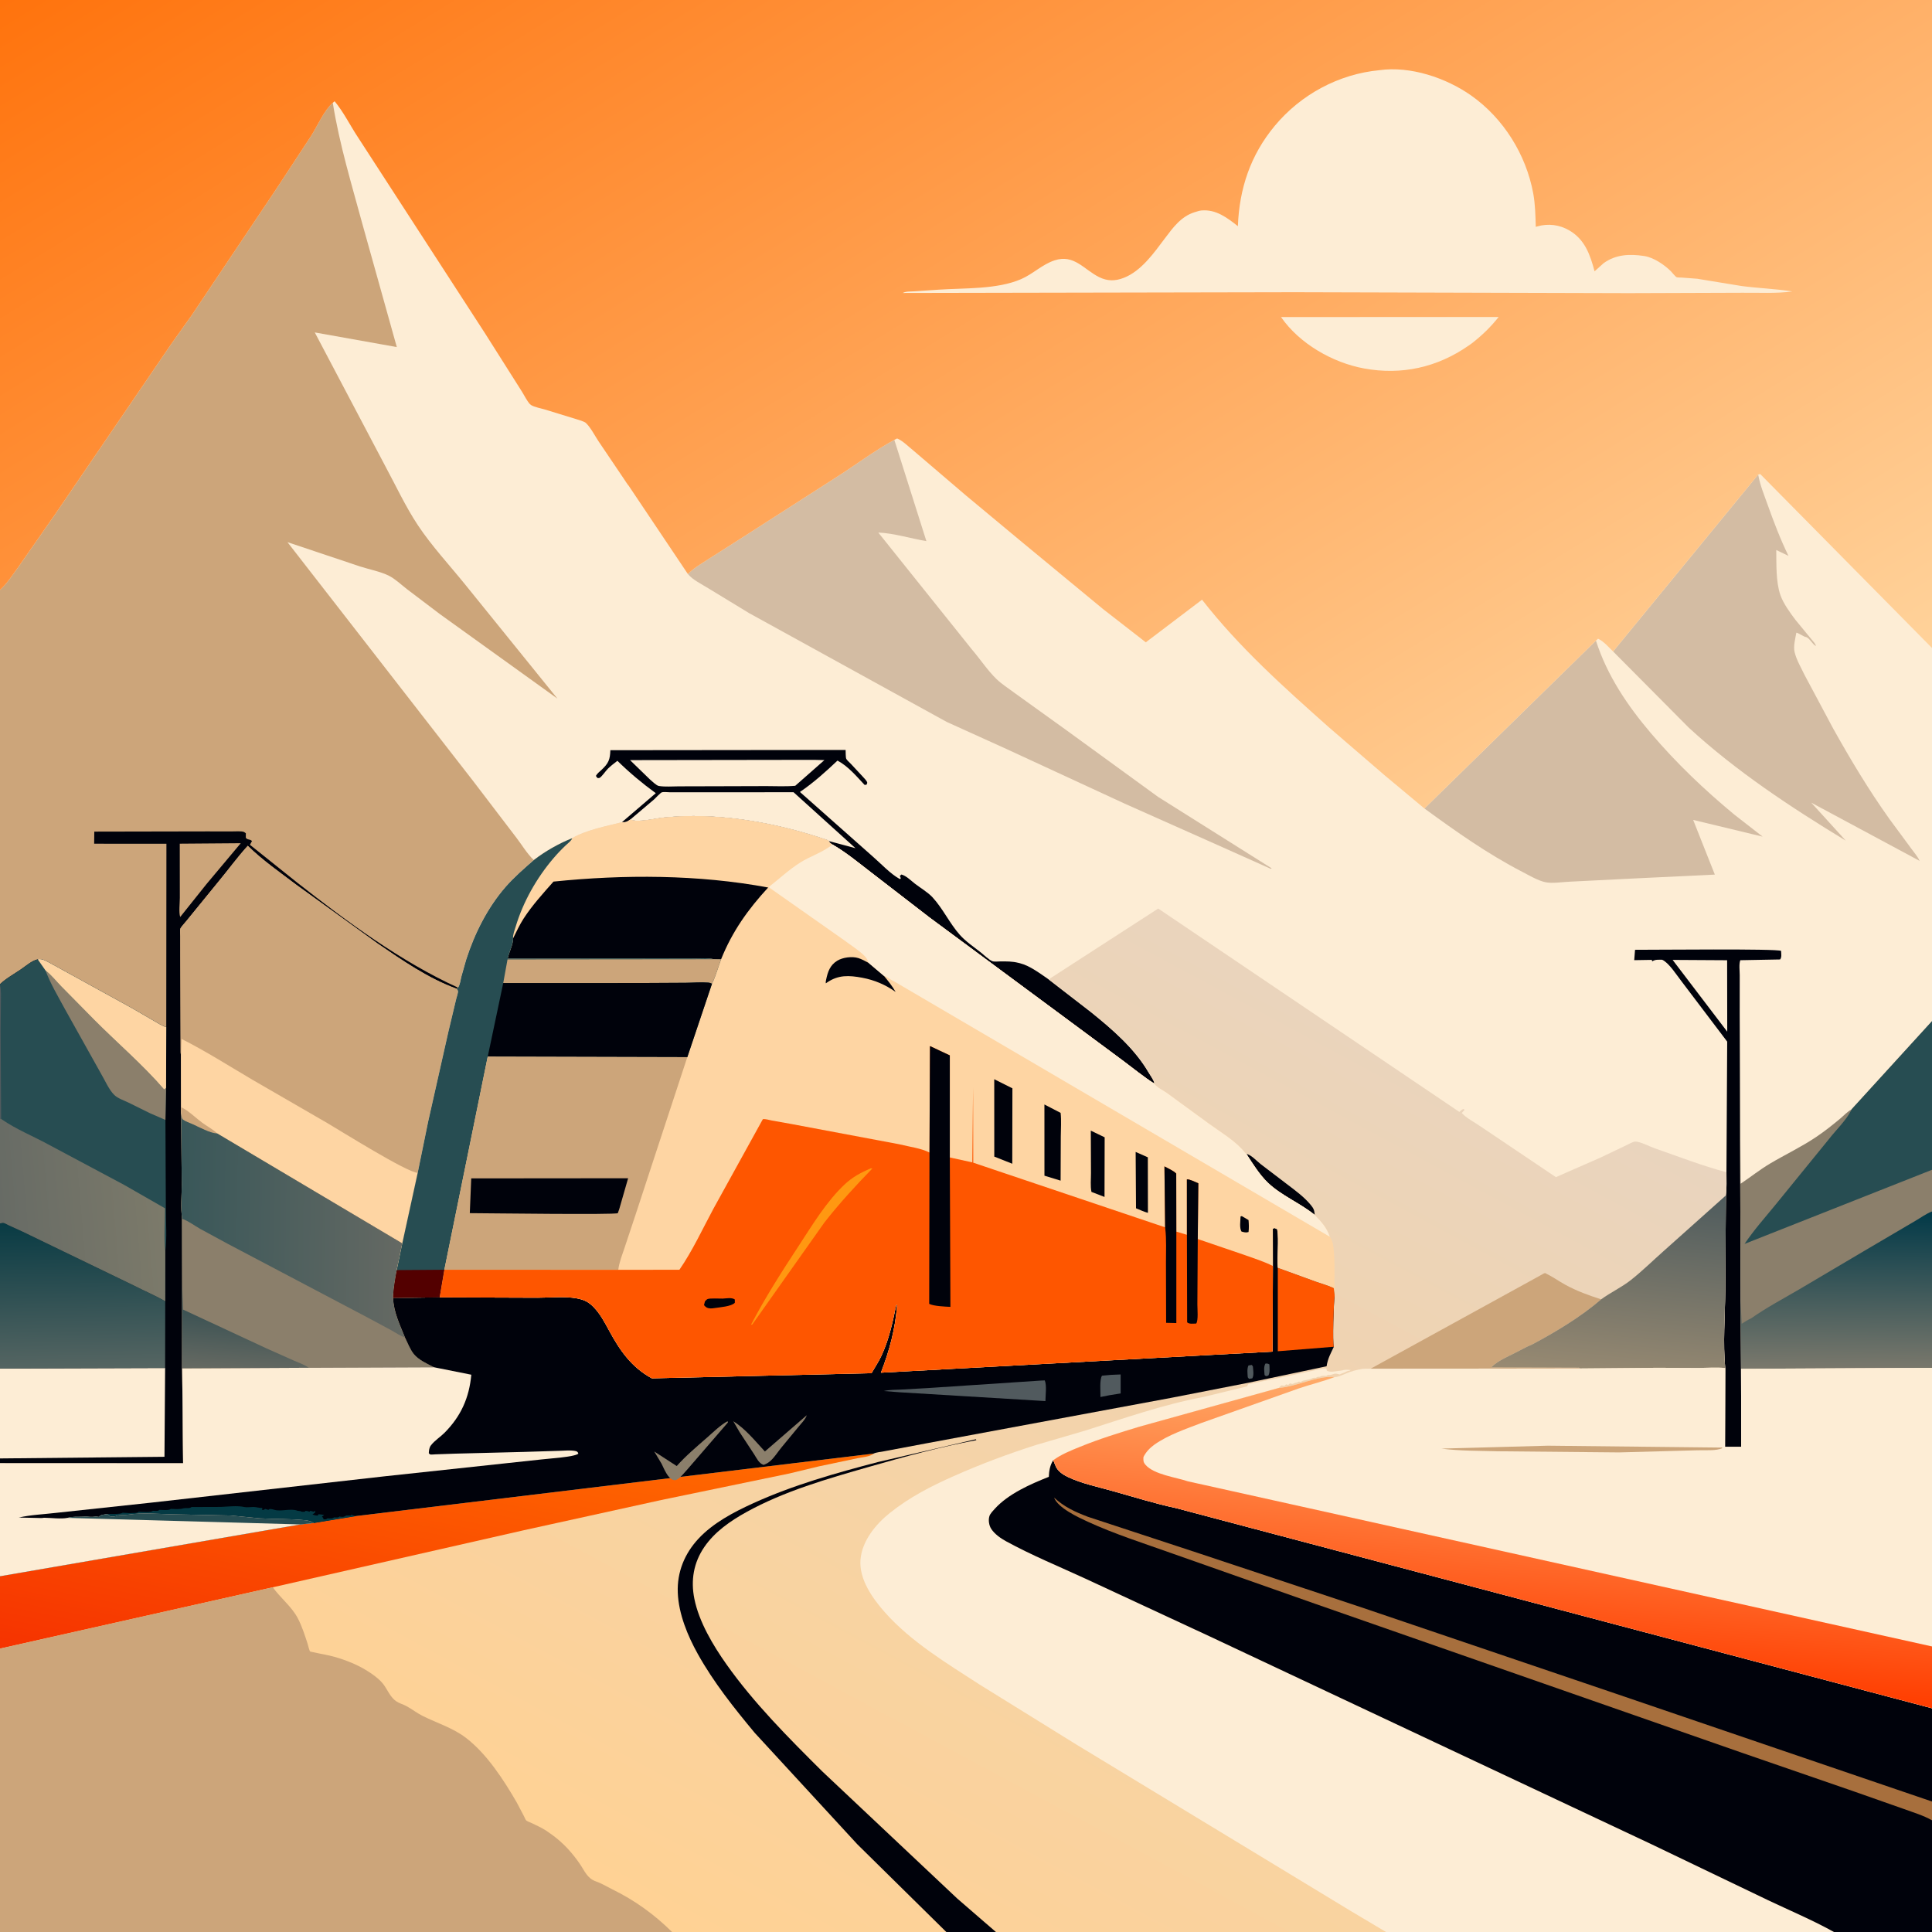 <svg version="1.1" xmlns="http://www.w3.org/2000/svg" style="display: block;" viewBox="0 0 2048 2048" width="1024" height="1024">
<defs>
	<linearGradient id="Gradient1" gradientUnits="userSpaceOnUse" x1="1947.38" y1="1282.97" x2="1945.62" y2="1451.04">
		<stop class="stop0" offset="0" stop-opacity="1" stop-color="rgb(1,57,72)"/>
		<stop class="stop1" offset="1" stop-opacity="1" stop-color="rgb(122,120,108)"/>
	</linearGradient>
	<linearGradient id="Gradient2" gradientUnits="userSpaceOnUse" x1="84.334" y1="1296.45" x2="87.156" y2="1449.58">
		<stop class="stop0" offset="0" stop-opacity="1" stop-color="rgb(9,59,68)"/>
		<stop class="stop1" offset="1" stop-opacity="1" stop-color="rgb(85,101,98)"/>
	</linearGradient>
	<linearGradient id="Gradient3" gradientUnits="userSpaceOnUse" x1="-0.348" y1="1288.94" x2="172.328" y2="1274.15">
		<stop class="stop0" offset="0" stop-opacity="1" stop-color="rgb(103,107,101)"/>
		<stop class="stop1" offset="1" stop-opacity="1" stop-color="rgb(124,122,106)"/>
	</linearGradient>
	<linearGradient id="Gradient4" gradientUnits="userSpaceOnUse" x1="192.4" y1="1299.3" x2="426.6" y2="1302.7">
		<stop class="stop0" offset="0" stop-opacity="1" stop-color="rgb(57,87,89)"/>
		<stop class="stop1" offset="1" stop-opacity="1" stop-color="rgb(101,105,99)"/>
	</linearGradient>
	<linearGradient id="Gradient5" gradientUnits="userSpaceOnUse" x1="259.777" y1="1395.78" x2="255.526" y2="1452.53">
		<stop class="stop0" offset="0" stop-opacity="1" stop-color="rgb(61,83,84)"/>
		<stop class="stop1" offset="1" stop-opacity="1" stop-color="rgb(101,105,98)"/>
	</linearGradient>
	<linearGradient id="Gradient6" gradientUnits="userSpaceOnUse" x1="603.788" y1="-371.199" x2="1470.87" y2="1039.19">
		<stop class="stop0" offset="0" stop-opacity="1" stop-color="rgb(255,115,13)"/>
		<stop class="stop1" offset="1" stop-opacity="1" stop-color="rgb(255,210,154)"/>
	</linearGradient>
	<linearGradient id="Gradient7" gradientUnits="userSpaceOnUse" x1="765.008" y1="2075.51" x2="1351.46" y2="985.153">
		<stop class="stop0" offset="0" stop-opacity="1" stop-color="rgb(255,210,148)"/>
		<stop class="stop1" offset="1" stop-opacity="1" stop-color="rgb(233,212,190)"/>
	</linearGradient>
	<linearGradient id="Gradient8" gradientUnits="userSpaceOnUse" x1="1724.84" y1="1257.3" x2="1703.67" y2="1461.31">
		<stop class="stop0" offset="0" stop-opacity="1" stop-color="rgb(78,91,93)"/>
		<stop class="stop1" offset="1" stop-opacity="1" stop-color="rgb(152,138,114)"/>
	</linearGradient>
	<linearGradient id="Gradient9" gradientUnits="userSpaceOnUse" x1="385.297" y1="1822.18" x2="455.029" y2="1474.08">
		<stop class="stop0" offset="0" stop-opacity="1" stop-color="rgb(246,51,0)"/>
		<stop class="stop1" offset="1" stop-opacity="1" stop-color="rgb(255,105,0)"/>
	</linearGradient>
	<linearGradient id="Gradient10" gradientUnits="userSpaceOnUse" x1="1573.65" y1="1768.43" x2="1599.38" y2="1475.37">
		<stop class="stop0" offset="0" stop-opacity="1" stop-color="rgb(255,61,0)"/>
		<stop class="stop1" offset="1" stop-opacity="1" stop-color="rgb(255,172,106)"/>
	</linearGradient>
</defs>
<path transform="translate(0,0)" fill="rgb(253,237,213)" d="M 0 625.357 L -0 -0 L 1505.55 0 L 2048 0 L 2048 686.878 L 2048 1082.48 L 2048 1240.03 L 2048 1284.2 L 2048 1427.81 L 2048 1449.97 L 2048 1745.3 L 2048 1810.86 L 2048 1909.69 L 2048 1929.6 L 2048 2048 L 1944.1 2048 L 1469.26 2048 L 1055.71 2048 L 1003.15 2048 L 712.457 2048 L -0 2048 L -0 1747.59 L -0 1670.9 L 0 1550.99 L -0 1546 L 0 1450.66 L 0 1296.85 L 0 1185.72 L 0 1044.33 L -0 1043.3 L 0 625.357 z"/>
<path transform="translate(0,0)" fill="rgb(0,2,11)" d="M 1830.11 1242.62 L 1830.9 1104.16 L 1782.66 1040.47 C 1777.44 1033.87 1769.37 1020.8 1762 1017.37 C 1758.02 1017.42 1754.96 1016.86 1751.5 1019.02 L 1750.89 1017.5 L 1732.35 1017.81 L 1733.21 1006.83 C 1752.75 1006.92 1884.19 1005.47 1888.04 1008 C 1888.11 1011.07 1888.9 1014.63 1887 1017.07 L 1844.82 1017.85 C 1843.18 1021.91 1844.19 1029.17 1844.18 1033.61 L 1844.16 1075.75 L 1845.15 1379.48 L 1845.58 1451.02 L 1845.8 1533.83 L 1828.57 1533.81 L 1828.8 1450.19 C 1826.29 1423.83 1828.57 1395.42 1828.84 1368.91 L 1829.52 1267.2 C 1830.61 1259.32 1830 1250.6 1830.11 1242.62 z"/>
<path transform="translate(0,0)" fill="rgb(253,237,213)" d="M 1773.05 1017.54 L 1830.83 1017.88 L 1830.94 1093.61 L 1773.05 1017.54 z"/>
<path transform="translate(0,0)" fill="rgb(0,2,11)" d="M 659.268 871.57 L 695.154 840.816 C 680.574 830.146 667.378 819.147 654.478 806.488 C 651.006 809.155 647.456 811.85 644.33 814.923 C 642.254 816.965 637.699 823.636 635.5 824.612 C 634.818 824.915 634.01 824.677 633.265 824.71 L 631.677 822.5 C 633.01 819.908 635.433 818.167 637.532 816.205 C 645.074 809.153 646.668 805.328 647.009 795.244 L 896.392 794.982 C 896.544 796.972 896.315 803.033 897.12 804.5 C 897.999 806.103 900.626 808.275 901.93 809.68 L 914.394 823.085 C 915.724 824.531 918.906 827.699 919.28 829.5 C 919.449 830.309 918.76 831.068 918.5 831.852 L 916.5 832.03 C 907.978 822.889 898.913 812.125 887.775 806.258 C 875.043 818.315 862.477 829.621 847.958 839.512 L 925.346 908.108 C 933.985 915.602 944 926.504 954 931.934 L 954.923 931 L 953.891 928.5 L 955.5 927.018 C 960.515 928.256 965.627 933.444 969.665 936.593 C 975.598 941.22 983.522 945.779 988.565 951.254 C 999.534 963.161 1006.71 978.946 1017.5 991.043 C 1023.76 998.057 1032.53 1003.97 1039.94 1009.81 C 1043.11 1012.31 1048.43 1017.62 1052.03 1018.92 C 1054.1 1019.67 1058.19 1019.14 1060.48 1019.14 C 1067.09 1019.11 1073.03 1019.03 1079.5 1020.66 L 1081.13 1021.05 C 1092.02 1023.84 1102.4 1031.95 1111.61 1038.19 L 1156.5 1072.88 C 1179.27 1091.24 1202.74 1111.43 1217.62 1136.97 C 1219.39 1140.01 1222.41 1144.02 1223.45 1147.3 L 1223.57 1148.71 C 1212.11 1141.42 1201.55 1132.69 1190.66 1124.58 L 1132.87 1081.76 L 985.607 972.812 L 923.023 924.527 C 909.818 914.432 896.786 903.476 882.332 895.229 C 880.497 894.097 879.54 893.456 878.507 891.54 C 877.419 890.393 878.102 890.889 876.141 890.222 C 831.338 874.992 782.827 865.235 735.373 865.029 C 724.937 864.983 714.336 865.652 703.951 866.631 C 695.016 867.474 675.68 872.411 668.186 868.731 C 664.486 871.265 663.941 871.829 659.268 871.57 z"/>
<path transform="translate(0,0)" fill="rgb(253,237,213)" d="M 862.807 805.468 L 873.898 805.74 L 842.992 832.963 C 832.898 833.864 822.409 833.299 812.256 833.293 L 763.079 833.439 L 719.733 833.553 C 712.897 833.544 705.169 834.26 698.442 833.17 C 695.67 832.721 691.265 828.099 688.945 826.236 L 667.845 805.758 L 862.807 805.468 z"/>
<path transform="translate(0,0)" fill="rgb(253,237,213)" d="M 668.186 868.731 L 693.552 847.24 C 695.13 845.844 700 840.364 701.704 839.842 C 703.516 839.287 707.849 839.84 709.966 839.839 L 730.906 839.831 L 841.215 839.81 L 906.84 899.137 L 878.507 891.54 C 877.419 890.393 878.102 890.889 876.141 890.222 C 831.338 874.992 782.827 865.235 735.373 865.029 C 724.937 864.983 714.336 865.652 703.951 866.631 C 695.016 867.474 675.68 872.411 668.186 868.731 z"/>
<path transform="translate(0,0)" fill="rgb(211,188,163)" d="M 1691.76 679.083 C 1703.62 716.157 1725.3 748.152 1750.27 777.497 C 1777.03 808.939 1806.69 837.253 1838.5 863.549 L 1868.47 886.866 L 1794.81 869.131 L 1817.8 927.106 L 1737 930.975 L 1663.98 934.617 C 1656.18 934.94 1645.36 936.78 1637.88 935.1 C 1630.03 933.335 1621.02 927.991 1613.82 924.265 C 1576.62 905.024 1543.7 881.617 1509.96 857.037 L 1691.76 679.083 z"/>
<path transform="translate(0,0)" fill="rgb(211,188,163)" d="M 1863.78 503.039 L 1863.92 503.878 C 1865.78 514.19 1869.97 524.422 1873.49 534.282 C 1880.18 553.013 1887.12 571.335 1895.86 589.234 L 1882.92 583.043 C 1883.12 597.879 1882.42 616.891 1887.31 630.856 C 1890.4 639.715 1897.56 649.52 1903.26 657.085 L 1920.64 678.205 C 1922.09 680.051 1924.71 682.525 1924.86 684.82 C 1920.83 682.667 1918.11 675.829 1913.93 675.161 C 1911.61 674.791 1905.61 670.387 1904.18 670.74 C 1903.1 676.995 1900.92 684.772 1902.3 691 C 1904.14 699.26 1909.4 708.104 1913.05 715.744 L 1943.27 772.336 C 1961.54 805.03 1980.91 837.337 2002.65 867.859 L 2026.25 899.843 C 2029.11 903.826 2032.93 908.069 2034.86 912.551 L 1920.02 850.866 L 1956.57 891.1 C 1898.56 855.891 1840.29 817.466 1790.23 771.398 L 1709.96 690.58 L 1863.78 503.039 z"/>
<path transform="translate(0,0)" fill="rgb(211,188,163)" d="M 948.03 466.261 L 982.003 573.609 C 965.41 570.867 947.712 565.231 931.023 564.518 L 1030.22 688.413 C 1038.89 698.506 1046.79 710.576 1056.24 719.754 C 1061.92 725.268 1068.95 729.615 1075.25 734.377 L 1129.73 773.544 L 1227.5 844.65 L 1348.07 920.5 L 1347 920.961 L 1295.67 897.98 L 1192.39 851.978 L 1066.6 793.835 L 1003.48 765.229 L 794.176 649.992 L 750.555 623.446 C 743.74 619.189 734.269 614.691 729.19 608.485 C 735.253 602.421 742.763 597.958 749.926 593.321 L 783.941 571.677 L 885.628 506.466 C 906.421 493.312 926.464 477.984 948.03 466.261 z"/>
<path transform="translate(0,0)" fill="rgb(139,127,107)" d="M 1844.16 1075.75 L 1845.08 1254.83 C 1855.59 1247.8 1865.63 1239.77 1876.5 1233.33 C 1892.62 1223.79 1909.59 1215.76 1925.18 1205.27 C 1933.99 1199.36 1942.59 1192.53 1950.74 1185.73 C 1954.55 1182.55 1958.38 1178.26 1962.8 1175.99 L 1962.79 1175.91 L 2048 1082.48 L 2048 1240.03 L 2048 1284.2 L 2048 1427.81 L 2048 1449.97 L 1845.58 1451.02 L 1845.15 1379.48 L 1844.16 1075.75 z"/>
<path transform="translate(0,0)" fill="rgb(39,77,82)" d="M 2048 1082.48 L 2048 1240.03 L 1849.3 1318.6 C 1859.17 1303.92 1870.96 1290.65 1882.16 1277.01 L 1939.14 1207 C 1946.35 1197.74 1956.53 1188.03 1961.92 1177.73 L 1962.8 1175.99 L 1962.79 1175.91 L 2048 1082.48 z"/>
<path transform="translate(0,0)" fill="url(#Gradient1)" d="M 1856.31 1397.51 C 1872.24 1386.25 1890.17 1376.76 1907 1366.92 L 1978.39 1324.7 L 2030.24 1294.22 C 2036.05 1290.89 2041.78 1286.54 2048 1284.2 L 2048 1427.81 L 2048 1449.97 L 1845.58 1451.02 L 1845.15 1379.48 L 1846.21 1403.28 C 1849.51 1401.21 1852.72 1399.05 1856.31 1397.51 z"/>
<path transform="translate(0,0)" fill="rgb(204,165,122)" d="M 0 625.357 C 7.465 618.632 13.611 609.071 19.502 600.964 L 58.992 544.355 L 181.321 364.93 L 203.144 334.295 L 292.689 200.593 L 329.758 144.115 C 336.74 133.252 343.209 117.373 352.772 108.944 C 359.709 152.864 373.074 196.51 384.688 239.37 L 420.63 367.91 L 333.672 352.387 L 408.026 493.375 C 419.344 514.287 429.906 537.088 443.029 556.837 C 457.554 578.697 476.343 598.923 492.888 619.362 L 590.863 740.525 L 466.483 651.107 L 431.267 624.416 C 425.471 619.913 419.07 613.818 412.613 610.495 C 403.543 605.826 391.356 603.633 381.537 600.423 L 304.727 574.704 L 501.382 827.71 L 547.505 888.15 C 553.427 895.868 558.739 905.045 565.865 911.707 C 555.468 920.825 544.986 929.823 535.892 940.279 C 516.77 962.266 503.062 989.653 494.184 1017.31 L 489.035 1035.5 C 488.147 1039.17 487.687 1043.87 485.55 1046.95 L 484.023 1048.08 C 484.516 1048.89 485.308 1049.59 485.5 1050.52 C 485.829 1052.12 484.034 1057.09 483.603 1059.01 L 475.255 1094 L 453.886 1188.92 L 442.795 1243.24 L 426.447 1318.05 L 420.554 1346.37 C 418.821 1356.16 416.899 1365.97 416.675 1375.93 C 417.303 1391 423.739 1403.92 429.266 1417.77 C 432.036 1423.31 434.821 1430.74 438.716 1435.45 C 443.888 1441.71 452.963 1445.77 460.054 1449.35 L 327.385 1449.9 L 193.113 1450.61 L 194.114 1551.08 L 0 1550.99 L -0 1546 L 0 1450.66 L 0 1296.85 L 0 1185.72 L 0 1044.33 L -0 1043.3 L 0 625.357 z"/>
<path transform="translate(0,0)" fill="rgb(0,2,11)" d="M 176.234 1088.82 L 176.416 894.382 L 99.816 894.373 L 99.962 881.549 L 217.81 881.323 L 246.8 881.327 C 249.688 881.331 255.805 880.883 258.5 881.875 C 259.303 882.17 259.903 882.852 260.605 883.341 L 260.56 887.973 C 262.258 890.64 264.651 889.168 267.135 891.5 L 264.926 895.5 L 315.218 935.746 C 367.908 976.982 424.526 1019.13 485.55 1046.95 L 484.023 1048.08 L 482.91 1047.68 C 453.674 1036.92 426.193 1017.89 400.61 1000.4 L 314.347 938.093 C 297.149 925.021 278.016 911.767 262.655 896.568 C 251.786 908.5 242.367 921.529 232.073 933.934 L 197.198 976.72 C 195.799 978.557 191.766 982.671 191.099 984.652 C 190.597 986.142 191.103 990.231 191.104 992.034 L 191.121 1012.24 L 191.48 1115.51 L 191.834 1119.41 L 191.989 1173.63 L 192.033 1179.92 L 192.66 1255.69 C 192.66 1267.13 191.433 1280.76 193.06 1291.91 L 193.174 1361.98 L 193.113 1450.61 L 194.114 1551.08 L 0 1550.99 L -0 1546 L 0 1450.66 L 0 1296.85 L 0 1185.72 L 0 1044.33 L -0 1043.3 C 6.289 1037.23 15.134 1032.38 22.38 1027.43 C 27.372 1024.01 34.115 1018.09 40.032 1016.98 C 44.738 1015.44 51.534 1020.23 55.906 1022.44 L 139.541 1068.46 L 163.111 1082.14 C 167.311 1084.53 171.599 1087.43 176.234 1088.82 z"/>
<path transform="translate(0,0)" fill="rgb(204,165,122)" d="M 190.55 894.336 L 255.213 893.84 L 218.824 937.238 L 191.024 972.054 C 189.367 967.317 190.633 957.006 190.625 951.654 L 190.55 894.336 z"/>
<path transform="translate(0,0)" fill="rgb(253,237,213)" d="M 0 1450.66 L 175.033 1450.12 L 174.35 1544.26 L -0 1546 L 0 1450.66 z"/>
<path transform="translate(0,0)" fill="url(#Gradient2)" d="M 0 1296.85 C 1.167 1296.66 2.32 1296.21 3.5 1296.29 C 4.789 1296.37 7.598 1298.11 8.885 1298.69 L 23.565 1305.37 L 141.78 1362.6 C 152.775 1368.29 164.508 1373.14 175.161 1379.37 L 175.033 1450.12 L 0 1450.66 L 0 1296.85 z"/>
<path transform="translate(0,0)" fill="rgb(39,77,82)" d="M 40.032 1016.98 C 44.738 1015.44 51.534 1020.23 55.906 1022.44 L 139.541 1068.46 L 163.111 1082.14 C 167.311 1084.53 171.599 1087.43 176.234 1088.82 L 176.052 1153.14 L 175.363 1187.19 L 175.799 1281.26 C 175.816 1295.71 177.155 1312.19 175.193 1326.42 L 175.161 1379.37 C 164.508 1373.14 152.775 1368.29 141.78 1362.6 L 23.565 1305.37 L 8.885 1298.69 C 7.598 1298.11 4.789 1296.37 3.5 1296.29 C 2.32 1296.21 1.167 1296.66 0 1296.85 L 0 1185.72 L 0 1044.33 L -0 1043.3 C 6.289 1037.23 15.134 1032.38 22.38 1027.43 C 27.372 1024.01 34.115 1018.09 40.032 1016.98 z"/>
<path transform="translate(0,0)" fill="rgb(81,90,94)" d="M 0 1044.33 C 1.358 1050.05 0.984 1055.93 0.967 1061.76 L 0.637 1092.5 L 1.218 1186.1 L 0 1185.72 L 0 1044.33 z"/>
<path transform="translate(0,0)" fill="rgb(139,127,107)" d="M 48.318 1028.83 C 54.502 1033.55 59.473 1039.99 64.917 1045.56 L 100.019 1081.18 C 124.388 1105.66 151.422 1128.72 174 1154.86 C 175.433 1153.83 174.747 1154.4 176.052 1153.14 L 175.363 1187.19 L 158.854 1179.99 L 136.088 1168.75 C 131.407 1166.49 125.003 1164.4 121.223 1160.77 C 115.501 1155.28 111.105 1144.89 107.013 1138 L 69.001 1070 C 61.925 1056.85 53.482 1042.85 48.318 1028.83 z"/>
<path transform="translate(0,0)" fill="rgb(254,213,163)" d="M 40.032 1016.98 C 44.738 1015.44 51.534 1020.23 55.906 1022.44 L 139.541 1068.46 L 163.111 1082.14 C 167.311 1084.53 171.599 1087.43 176.234 1088.82 L 176.052 1153.14 C 174.747 1154.4 175.433 1153.83 174 1154.86 C 151.422 1128.72 124.388 1105.66 100.019 1081.18 L 64.917 1045.56 C 59.473 1039.99 54.502 1033.55 48.318 1028.83 L 40.032 1016.98 z"/>
<path transform="translate(0,0)" fill="url(#Gradient3)" d="M 0 1185.72 L 1.218 1186.1 L 2.101 1186.72 C 16.98 1197.03 35.195 1204.44 51.193 1213.14 L 131.5 1255.98 L 174.966 1280.88 C 174.944 1295.7 173.621 1311.76 175.193 1326.42 L 175.161 1379.37 C 164.508 1373.14 152.775 1368.29 141.78 1362.6 L 23.565 1305.37 L 8.885 1298.69 C 7.598 1298.11 4.789 1296.37 3.5 1296.29 C 2.32 1296.21 1.167 1296.66 0 1296.85 L 0 1185.72 z"/>
<path transform="translate(0,0)" fill="rgb(204,165,122)" d="M 191.834 1119.41 L 191.48 1115.51 L 191.121 1012.24 L 191.104 992.034 C 191.103 990.231 190.597 986.142 191.099 984.652 C 191.766 982.671 195.799 978.557 197.198 976.72 L 232.073 933.934 C 242.367 921.529 251.786 908.5 262.655 896.568 C 278.016 911.767 297.149 925.021 314.347 938.093 L 400.61 1000.4 C 426.193 1017.89 453.674 1036.92 482.91 1047.68 L 484.023 1048.08 C 484.516 1048.89 485.308 1049.59 485.5 1050.52 C 485.829 1052.12 484.034 1057.09 483.603 1059.01 L 475.255 1094 L 453.886 1188.92 L 442.795 1243.24 L 426.447 1318.05 L 420.554 1346.37 C 418.821 1356.16 416.899 1365.97 416.675 1375.93 C 417.303 1391 423.739 1403.92 429.266 1417.77 C 432.036 1423.31 434.821 1430.74 438.716 1435.45 C 443.888 1441.71 452.963 1445.77 460.054 1449.35 L 327.385 1449.9 L 193.113 1450.61 L 193.174 1361.98 L 193.06 1291.91 C 191.433 1280.76 192.66 1267.13 192.66 1255.69 L 192.033 1179.92 L 191.989 1173.63 L 191.834 1119.41 z"/>
<path transform="translate(0,0)" fill="rgb(254,213,163)" d="M 191.834 1119.41 L 192.454 1101.29 C 218.154 1114.31 242.548 1129.8 267.33 1144.45 L 346.764 1190.38 C 360.677 1198.54 431.869 1243.16 442.795 1243.24 L 426.447 1318.05 L 230.239 1201.49 C 222.634 1201.17 211.399 1194.85 204.309 1191.68 C 200.901 1190.16 196.928 1188.94 193.933 1186.74 C 192.347 1185.58 192.362 1181.87 192.033 1179.92 L 191.989 1173.63 L 191.834 1119.41 z"/>
<path transform="translate(0,0)" fill="rgb(204,165,122)" d="M 191.989 1173.63 C 200.461 1177.76 207.004 1184.69 214.505 1190.23 C 219.51 1193.92 225.847 1197.19 230.239 1201.49 C 222.634 1201.17 211.399 1194.85 204.309 1191.68 C 200.901 1190.16 196.928 1188.94 193.933 1186.74 C 192.347 1185.58 192.362 1181.87 192.033 1179.92 L 191.989 1173.63 z"/>
<path transform="translate(0,0)" fill="url(#Gradient4)" d="M 192.033 1179.92 C 192.362 1181.87 192.347 1185.58 193.933 1186.74 C 196.928 1188.94 200.901 1190.16 204.309 1191.68 C 211.399 1194.85 222.634 1201.17 230.239 1201.49 L 426.447 1318.05 L 420.554 1346.37 C 418.821 1356.16 416.899 1365.97 416.675 1375.93 C 417.303 1391 423.739 1403.92 429.266 1417.77 C 432.036 1423.31 434.821 1430.74 438.716 1435.45 C 443.888 1441.71 452.963 1445.77 460.054 1449.35 L 327.385 1449.9 L 193.113 1450.61 L 193.174 1361.98 L 193.06 1291.91 C 191.433 1280.76 192.66 1267.13 192.66 1255.69 L 192.033 1179.92 z"/>
<path transform="translate(0,0)" fill="rgb(139,127,107)" d="M 193.06 1291.91 C 199.789 1294.36 205.871 1299.01 212.075 1302.58 L 241.24 1318.4 L 388.882 1396.22 L 414.898 1410.2 C 419.436 1412.7 424.374 1416.17 429.266 1417.77 C 432.036 1423.31 434.821 1430.74 438.716 1435.45 C 443.888 1441.71 452.963 1445.77 460.054 1449.35 L 327.385 1449.9 L 193.113 1450.61 L 193.174 1361.98 L 193.06 1291.91 z"/>
<path transform="translate(0,0)" fill="url(#Gradient5)" d="M 193.174 1361.98 L 194.027 1388.2 L 282.313 1429.28 L 311.596 1442.32 C 316.848 1444.66 322.716 1446.56 327.385 1449.9 L 193.113 1450.61 L 193.174 1361.98 z"/>
<path transform="translate(0,0)" fill="url(#Gradient6)" d="M 0 625.357 L -0 -0 L 1505.55 0 L 2048 0 L 2048 686.878 L 1865.94 502.535 L 1863.78 503.039 L 1709.96 690.58 C 1705.27 686.123 1699.86 679.681 1694 677.045 L 1691.76 679.083 L 1509.96 857.037 L 1468.56 822.519 L 1408.56 770.856 C 1360.61 728.178 1313.83 686.482 1274.2 635.704 L 1214.61 680.875 L 1169.7 645.969 L 1084.27 575.399 L 1023.89 525.164 L 967.91 477.335 C 963.031 473.442 956.726 467.057 951 464.79 L 948.03 466.261 C 926.464 477.984 906.421 493.312 885.628 506.466 L 783.941 571.677 L 749.926 593.321 C 742.763 597.958 735.253 602.421 729.19 608.485 L 666.372 514.801 C 665.97 514.739 661.66 508.074 660.995 507.087 L 634.453 467.758 C 630.576 461.929 626.16 453.221 621.145 448.426 C 619.334 446.694 613.452 445.154 610.942 444.331 L 577.847 434.168 C 573.729 432.942 566.384 431.544 562.829 429.292 C 559.827 427.391 555.359 418.354 553.129 414.907 L 513.93 353 L 379.203 145.145 C 371.174 132.986 363.985 118.386 354.697 107.345 L 352.772 108.944 C 343.209 117.373 336.74 133.252 329.758 144.115 L 292.689 200.593 L 203.144 334.295 L 181.321 364.93 L 58.992 544.355 L 19.502 600.964 C 13.611 609.071 7.465 618.632 0 625.357 z"/>
<path transform="translate(0,0)" fill="rgb(253,237,213)" d="M 1357.95 336.086 L 1588.62 336.022 C 1580.22 346.663 1571.06 355.466 1560.38 363.826 L 1556.7 366.421 C 1523.47 389.522 1485.72 397.909 1445.86 390.556 C 1412.46 384.397 1377.38 364.227 1357.95 336.086 z"/>
<path transform="translate(0,0)" fill="rgb(253,237,213)" d="M 1462.18 74.41 C 1495.07 69.764 1533.02 82.542 1559.64 101.348 C 1593.79 125.473 1617.74 163.926 1625.29 205 C 1627.44 216.708 1627.62 228.615 1628 240.488 L 1629.69 239.976 C 1641.14 236.722 1652.93 238.164 1663.27 244.107 C 1680.05 253.757 1685.62 270.043 1690.32 287.604 L 1699.77 279.084 C 1712.76 269.598 1727.57 269.04 1742.91 271.385 C 1752.94 272.918 1763.99 280.427 1771.16 287.471 C 1772.69 288.976 1775.6 292.933 1777.29 293.836 C 1778.07 294.251 1781.71 294.187 1782.71 294.245 L 1799.04 295.476 L 1846.43 303.239 C 1864.24 305.542 1882.2 306.136 1899.94 308.949 C 1882.69 311.33 1863.87 310.118 1846.41 310.336 L 1726.61 310.745 L 1372.75 309.766 L 957 310.563 C 960.211 308.686 965.47 309.066 969.179 308.807 L 995.089 307.063 C 1022.55 305.22 1056.72 306.9 1082.18 295.99 C 1094.85 290.558 1104.79 280.308 1117.83 276.006 C 1138.6 269.154 1149.06 285.805 1165.08 293.733 C 1173.95 298.128 1182.08 298.076 1191.19 294.552 C 1209.82 287.344 1223.28 268.04 1234.93 252.542 C 1243.46 241.191 1252.02 229.446 1266.19 225 L 1267.5 224.606 C 1269.47 223.992 1271.43 223.31 1273.5 223.117 C 1288.93 221.669 1300.93 230.841 1312.21 239.762 C 1313.71 199.923 1325.55 164.354 1351.33 133.353 C 1378.93 100.15 1419.16 78.483 1462.18 74.41 z"/>
<path transform="translate(0,0)" fill="url(#Gradient7)" d="M 668.186 868.731 C 675.68 872.411 695.016 867.474 703.951 866.631 C 714.336 865.652 724.937 864.983 735.373 865.029 C 782.827 865.235 831.338 874.992 876.141 890.222 C 878.102 890.889 877.419 890.393 878.507 891.54 C 879.54 893.456 880.497 894.097 882.332 895.229 C 896.786 903.476 909.818 914.432 923.023 924.527 L 985.607 972.812 L 1132.87 1081.76 L 1190.66 1124.58 C 1201.55 1132.69 1212.11 1141.42 1223.57 1148.71 L 1223.45 1147.3 C 1222.41 1144.02 1219.39 1140.01 1217.62 1136.97 C 1202.74 1111.43 1179.27 1091.24 1156.5 1072.88 L 1111.61 1038.19 L 1227.77 963.102 L 1547 1178.7 C 1548.63 1177.22 1549.42 1176.26 1551.5 1175.51 L 1552.49 1176.5 L 1549.5 1179.81 C 1554.38 1185.27 1562.63 1189.37 1568.76 1193.61 L 1649.32 1247.82 L 1697 1226.9 L 1724.16 1213.93 C 1726.5 1212.87 1730.98 1210.16 1733.49 1210.13 C 1738.7 1210.07 1748.75 1215.37 1753.9 1217.17 C 1779.06 1225.93 1804.36 1235.8 1830.11 1242.62 C 1830 1250.6 1830.61 1259.32 1829.52 1267.2 L 1828.84 1368.91 C 1828.57 1395.42 1826.29 1423.83 1828.8 1450.19 L 1828.57 1533.81 L 1845.8 1533.83 L 1845.58 1451.02 L 2048 1449.97 L 2048 1745.3 L 2048 1810.86 L 2048 1909.69 L 2048 1929.6 L 2048 2048 L 1944.1 2048 L 1469.26 2048 L 1055.71 2048 L 1003.15 2048 L 712.457 2048 L -0 2048 L -0 1747.59 L -0 1670.9 L 0 1550.99 L 194.114 1551.08 L 193.113 1450.61 L 327.385 1449.9 L 460.054 1449.35 C 452.963 1445.77 443.888 1441.71 438.716 1435.45 C 434.821 1430.74 432.036 1423.31 429.266 1417.77 C 423.739 1403.92 417.303 1391 416.675 1375.93 C 416.899 1365.97 418.821 1356.16 420.554 1346.37 L 426.447 1318.05 L 442.795 1243.24 L 453.886 1188.92 L 475.255 1094 L 483.603 1059.01 C 484.034 1057.09 485.829 1052.12 485.5 1050.52 C 485.308 1049.59 484.516 1048.89 484.023 1048.08 L 485.55 1046.95 C 487.687 1043.87 488.147 1039.17 489.035 1035.5 L 494.184 1017.31 C 503.062 989.653 516.77 962.266 535.892 940.279 C 544.986 929.823 555.468 920.825 565.865 911.707 C 577.772 902.46 592.62 893.996 606.614 888.534 L 606.684 888.395 C 621.532 879.76 642.682 875.827 659.268 871.57 C 663.941 871.829 664.486 871.265 668.186 868.731 z"/>
<path transform="translate(0,0)" fill="rgb(0,2,11)" d="M 1321.34 1223.39 C 1325.99 1223.76 1332.48 1231.05 1336.25 1233.92 L 1365.1 1255.91 C 1373.61 1262.4 1382.42 1268.83 1389.3 1277.11 C 1392.38 1280.82 1393.22 1282.59 1393.62 1287.42 L 1393.67 1287.89 C 1378.13 1275.24 1358.39 1267.51 1343.93 1253.66 C 1335.26 1245.36 1327.82 1233.46 1321.34 1223.39 z"/>
<path transform="translate(0,0)" fill="rgb(204,165,122)" d="M 1452.86 1450.93 L 1632.41 1352.24 C 1633.58 1351.63 1636.62 1349.63 1637.81 1349.48 C 1638.11 1349.45 1638.35 1349.74 1638.62 1349.87 C 1645.79 1353.34 1652.34 1358.06 1659.32 1361.9 C 1671.31 1368.49 1684.29 1373.25 1697.31 1377.33 C 1675.97 1395.78 1648.94 1412.03 1624.05 1425.23 C 1617.81 1427.75 1612 1431.13 1606 1434.15 C 1596.69 1438.83 1588.25 1442.24 1580.58 1449.48 L 1672.4 1449.8 C 1674.27 1449.81 1673.5 1449.48 1674.76 1450.63 L 1452.86 1450.93 z"/>
<path transform="translate(0,0)" fill="rgb(0,2,11)" d="M 1003.15 2048 L 908.757 1954.98 L 800.078 1836.93 C 778.12 1810.55 756.565 1783.46 739.774 1753.41 C 728.905 1733.95 719.358 1710.79 718.473 1688.26 C 717.621 1666.57 725.61 1647.05 740.27 1631.22 C 755.854 1614.4 777.67 1602.97 798.292 1593.57 C 840.524 1574.31 885.79 1561.53 930.598 1549.84 L 1034.5 1525.66 L 1034.97 1526.61 C 996.805 1533.75 958.345 1544.25 921.026 1554.97 C 876.988 1567.61 831.296 1580.64 791.01 1602.98 C 774.106 1612.35 757.538 1623.83 746.519 1640.01 C 735.193 1656.65 732.123 1675.22 736.048 1694.8 C 740.938 1719.2 755.871 1744.18 770.069 1764.26 C 799.153 1805.38 835.848 1842.16 871.471 1877.6 L 1014.71 2012.52 L 1055.71 2048 L 1003.15 2048 z"/>
<path transform="translate(0,0)" fill="url(#Gradient8)" d="M 1829.52 1267.2 L 1828.84 1368.91 C 1828.57 1395.42 1826.29 1423.83 1828.8 1450.19 C 1819.63 1449.24 1809.97 1450.02 1800.72 1450.1 L 1756.68 1449.92 L 1674.76 1450.63 C 1673.5 1449.48 1674.27 1449.81 1672.4 1449.8 L 1580.58 1449.48 C 1588.25 1442.24 1596.69 1438.83 1606 1434.15 C 1612 1431.13 1617.81 1427.75 1624.05 1425.23 C 1648.94 1412.03 1675.97 1395.78 1697.31 1377.33 C 1707.25 1370.04 1718.81 1364.71 1728.47 1357.14 C 1740.57 1347.67 1752.03 1336.34 1763.58 1326.12 L 1829.52 1267.2 z"/>
<path transform="translate(0,0)" fill="url(#Gradient9)" d="M 377.32 1607.1 L 926.295 1540.81 C 922.152 1544.27 914.161 1544.66 908.884 1545.8 L 868.204 1554.37 L 836.679 1561.97 L 701 1590.07 L 555.5 1622.06 L 289.177 1682.58 L -0 1747.59 L -0 1670.9 L 318.559 1615.95 L 332.626 1614.43 L 377.32 1607.1 z"/>
<path transform="translate(0,0)" fill="rgb(253,237,213)" d="M 1323.24 1467.31 L 1370 1457.66 L 1393 1452.71 C 1397.35 1451.79 1401.5 1450.48 1406 1450.5 L 1406.5 1453 C 1410.04 1454.94 1415.15 1453.7 1419 1453.17 L 1420.83 1452.97 C 1424.15 1452.57 1421.22 1452.97 1424.2 1452.32 C 1426.71 1451.78 1429.21 1452.07 1431.75 1452.25 C 1430.06 1453.27 1431.07 1452.86 1429.36 1453.2 C 1427.61 1453.55 1426.6 1454.35 1425 1455 C 1423.28 1455.7 1421.73 1456.09 1420 1457 L 1418.16 1456.47 C 1415.57 1455.77 1414.51 1456.21 1412.03 1457.04 C 1410.36 1457.6 1409.23 1457.59 1407.5 1457.51 L 1406 1458.51 C 1403.33 1458.51 1401.27 1457.99 1399 1459.51 C 1396.87 1459.51 1396.89 1459.25 1395 1460.51 C 1392.43 1460.51 1392.25 1460.33 1390 1461.51 C 1388.54 1462.28 1385.67 1462.55 1384.01 1463.01 C 1381.89 1463.58 1380.68 1463.34 1379 1465 C 1376.76 1464.56 1377.05 1464.14 1375 1465.51 C 1372.33 1465.51 1372.09 1466.58 1370 1467 C 1369.17 1467.17 1368.33 1466.33 1367.5 1466.51 C 1366.69 1466.69 1366.31 1467.8 1365.5 1468 C 1364.83 1468.17 1364.17 1467.34 1363.5 1467.51 C 1362.69 1467.71 1362.31 1468.83 1361.5 1469 C 1361.1 1469.08 1358.79 1468.45 1358.51 1468.55 C 1357.28 1469.03 1356.59 1470.36 1355.63 1471.26 L 1208.05 1512.29 C 1186.72 1518.71 1165.5 1525.27 1144.86 1533.7 C 1135.22 1537.63 1124.87 1541.69 1116.5 1547.94 C 1113 1553.23 1112.06 1559.28 1111.8 1565.52 C 1092.29 1573.24 1068.96 1583.52 1054.6 1599.31 C 1052.73 1601.36 1049.7 1604.47 1048.86 1607.08 C 1047.51 1611.31 1048.35 1617.01 1050.79 1620.71 C 1054.46 1626.28 1060.72 1630.64 1066.5 1633.81 C 1093.5 1648.59 1122.76 1660.59 1150.74 1673.49 L 1283.15 1735 L 1750.67 1954.97 L 1874.23 2014.28 C 1897.42 2025.3 1921.72 2035.5 1944.1 2048 L 1469.26 2048 L 1432.05 2025.84 L 1357.57 1980.65 L 1140.7 1849.11 L 1039 1786.06 C 1003.97 1763.36 965.851 1740.57 937.925 1709.03 C 924.833 1694.25 910.387 1673.86 912.177 1653.1 C 913.885 1633.28 928.351 1615.68 943.397 1603.7 C 964.416 1586.97 986.644 1575.56 1011.11 1564.69 C 1039.62 1552.02 1068.58 1541.18 1098.32 1531.72 L 1150.09 1516.58 C 1191.59 1503.47 1232.58 1488.98 1275.5 1480.89 L 1321.93 1469.63 L 1323.24 1467.31 z"/>
<path transform="translate(0,0)" fill="rgb(0,2,11)" d="M 1349.32 1342.02 L 1349.25 1302.5 L 1351 1301.77 L 1353.88 1303.04 C 1355.87 1316.14 1353.48 1330.5 1354.51 1343.83 L 1394.69 1358.44 C 1401.02 1360.72 1407.97 1362.47 1413.97 1365.5 L 1414.78 1373.28 C 1413.8 1379.59 1412.27 1423.74 1413.96 1427.62 C 1410.4 1435.12 1407.54 1439.93 1406.24 1448.31 L 1322.59 1465.91 L 1241.29 1481.81 L 981 1530.17 L 937.265 1538.4 C 935.272 1538.79 927.695 1539.7 926.295 1540.81 L 377.32 1607.1 L 332.626 1614.43 L 318.559 1615.95 L -0 1670.9 L 0 1550.99 L 194.114 1551.08 L 193.113 1450.61 L 327.385 1449.9 L 460.054 1449.35 C 452.963 1445.77 443.888 1441.71 438.716 1435.45 C 434.821 1430.74 432.036 1423.31 429.266 1417.77 C 423.739 1403.92 417.303 1391 416.675 1375.93 L 466.059 1375.25 L 569.501 1375.63 C 582.698 1375.68 598.769 1373.91 611.617 1376.34 C 619.23 1377.78 623.75 1379.97 629.168 1385.47 C 636.229 1392.64 641.035 1401.87 645.785 1410.63 C 657.156 1431.62 669.477 1449.44 690.996 1461.09 L 923.85 1455.64 C 927.259 1449.6 931.343 1443.58 934.268 1437.31 C 942.48 1419.71 946.111 1402.15 950.025 1383.36 L 950.964 1383.33 C 949.159 1408.32 942.91 1431.8 933.81 1455.1 L 1349.01 1432.77 L 1349.32 1342.02 z"/>
<path transform="translate(0,0)" fill="rgb(81,90,94)" d="M 1341.37 1445.5 C 1343.26 1445.26 1343.94 1445.42 1345.61 1446.33 C 1345.7 1450.1 1346.44 1454.83 1344.5 1458.18 L 1341.98 1458.8 L 1340.5 1457.69 C 1340.25 1453.7 1339.34 1449.09 1341.37 1445.5 z"/>
<path transform="translate(0,0)" fill="rgb(81,90,94)" d="M 1323.37 1447.5 C 1324.55 1447.17 1325.79 1447.08 1327 1446.93 L 1328.12 1448.5 C 1328.37 1452.34 1329.48 1457.7 1327.5 1461.09 L 1324 1461.66 L 1322.69 1460 C 1322.43 1455.76 1321.71 1451.51 1323.37 1447.5 z"/>
<path transform="translate(0,0)" fill="rgb(81,90,94)" d="M 1177.6 1457.41 L 1187.93 1456.98 L 1187.95 1477.1 L 1176.22 1478.97 L 1166.53 1480.89 C 1166.65 1475.41 1165.4 1462.67 1168.16 1458.29 L 1177.6 1457.41 z"/>
<path transform="translate(0,0)" fill="rgb(139,127,107)" d="M 855.174 1500.21 L 854.641 1501.57 C 853.173 1505.08 849.595 1508.63 847.174 1511.6 L 828.428 1534.31 C 824.688 1538.85 821.333 1544.34 817.022 1548.31 C 814.672 1550.47 812.472 1551.72 809.5 1552.84 C 804.485 1551.36 802.108 1545.75 799.38 1541.54 L 784.239 1518.5 L 777.292 1506.57 C 790.196 1514.56 800.52 1527.55 810.823 1538.62 L 855.174 1500.21 z"/>
<path transform="translate(0,0)" fill="rgb(139,127,107)" d="M 771.25 1506.5 L 771.672 1507.81 L 728.858 1557.39 C 725.839 1560.59 721.332 1566.58 717.5 1568.44 C 716.204 1569.08 715.089 1569.19 713.719 1568.8 C 707.66 1567.06 703.943 1556.81 701.218 1551.48 L 693.509 1538.63 L 717.352 1554.05 C 727.101 1543.1 738.66 1533.4 749.677 1523.76 C 756.464 1517.83 763.34 1510.88 771.25 1506.5 z"/>
<path transform="translate(0,0)" fill="rgb(4,58,68)" d="M 113.602 1604.89 C 116.963 1604.75 128.113 1605.38 130 1603.51 L 136.344 1603.91 C 137.934 1604.06 139.411 1603.87 141 1603.76 C 143.255 1603.6 145.353 1604.14 147 1602.51 C 150.302 1602.51 159.941 1603.55 162 1601.51 C 164.37 1601.51 167.293 1602.2 169 1600.51 C 171.95 1600.51 179.061 1601.43 181 1599.51 C 184.982 1599.51 190.268 1600.16 194.005 1599 C 196.843 1598.13 201.051 1599.44 203 1597.51 L 233.945 1597.4 C 241.983 1597.1 251.3 1595.79 259 1597.51 C 261.789 1598.13 265.92 1597.42 268.86 1597.46 C 271.874 1597.5 274.577 1598.62 278 1598.51 C 277.946 1600.21 278.273 1599.61 277.5 1600.51 C 279.42 1600.5 279.564 1600.93 281 1599.51 L 284.5 1600.51 L 286 1599.51 C 288.021 1599.66 289.095 1599.98 291 1600.51 C 298.442 1602.6 308.139 1598.53 315.5 1601.51 L 318.34 1601.83 L 320 1602.51 L 323 1602.5 L 324 1601.51 C 325.612 1601.69 326.452 1601.87 328 1602.5 L 329 1601.51 L 332.5 1602.51 L 334 1601.51 L 334.186 1603.21 L 331.25 1605.51 C 333.345 1606.22 334.778 1606.64 337 1606.5 L 337.5 1605.14 C 339.602 1605.31 341.52 1605.4 343.536 1606.06 C 341.85 1607.28 342.637 1606.84 341.25 1607.51 C 342.248 1608.7 342.689 1608.94 343 1610.51 C 345.029 1610.5 345.497 1611 347 1609.51 C 349.37 1609.51 352.293 1610.2 354 1608.51 C 356.232 1608.51 358.373 1609.12 360 1607.51 L 361.062 1607.79 C 363.484 1608.26 364.987 1607.85 367 1606.51 L 372 1606.5 L 372.5 1605.51 L 373.382 1605.98 C 374.704 1606.62 375.892 1606.84 377.32 1607.1 L 332.626 1614.43 C 329.625 1612.72 327.712 1611.98 324.221 1611.59 C 308.004 1609.8 291.748 1610.46 275.446 1609.5 L 244.51 1606.5 L 182.531 1605.22 C 167.22 1604.9 150.477 1603.25 135.25 1605.67 C 131.7 1606.24 126.678 1605.58 123.499 1606.88 C 122.196 1607.42 121.21 1607.51 119.807 1607.66 C 116.512 1608.03 116.118 1606.91 113.602 1604.89 z"/>
<path transform="translate(0,0)" fill="rgb(81,90,94)" d="M 1103.57 1463.44 L 1107.5 1463.28 C 1109.75 1468.6 1108.24 1479.22 1108.19 1485.22 L 953.762 1475.87 L 936.928 1474.54 C 942.727 1473.14 949.034 1473.31 954.978 1473.01 L 983.988 1471.38 L 1103.57 1463.44 z"/>
<path transform="translate(0,0)" fill="rgb(254,86,0)" d="M 1354.51 1343.83 L 1394.69 1358.44 C 1401.02 1360.72 1407.97 1362.47 1413.97 1365.5 L 1414.78 1373.28 C 1413.8 1379.59 1412.27 1423.74 1413.96 1427.62 L 1354.53 1432.39 L 1354.51 1343.83 z"/>
<path transform="translate(0,0)" fill="rgb(253,237,213)" d="M 460.054 1449.35 L 499.607 1457.26 C 497.382 1481.63 488.655 1501.24 471.231 1518.79 C 466.758 1523.29 460.473 1527.2 456.737 1532.23 C 454.943 1534.65 454.679 1537.6 454.557 1540.5 C 455.038 1540.92 455.435 1541.47 456 1541.77 C 456.588 1542.09 460.843 1541.67 461.626 1541.65 L 482.758 1540.92 L 555.284 1539.09 L 592.473 1537.94 C 597.816 1537.83 604.324 1537.1 609.5 1538.05 C 611.546 1538.43 612.613 1538.92 613.058 1541 C 608.31 1544.58 581.948 1546.09 574.062 1547.06 L 407.4 1564.98 L 160.273 1592.86 L 58.981 1603.74 C 46.214 1605.26 32.494 1605.75 19.971 1608.67 L 39.082 1609.08 C 41.186 1609.05 44.688 1609.45 46.657 1608.88 C 54.17 1608.95 64.376 1610.39 71.574 1609.02 C 76.982 1607.34 82.477 1608.08 88 1607.76 C 89.277 1607.68 90.301 1607.48 91.593 1607.6 C 94.455 1607.88 97.303 1608.21 100.156 1607.74 C 101.913 1607.45 101.232 1607.4 103.188 1607.72 L 104.5 1608 C 105.983 1606.77 106.799 1606.12 108.751 1605.75 L 113.602 1604.89 C 116.118 1606.91 116.512 1608.03 119.807 1607.66 C 121.21 1607.51 122.196 1607.42 123.499 1606.88 C 126.678 1605.58 131.7 1606.24 135.25 1605.67 C 150.477 1603.25 167.22 1604.9 182.531 1605.22 L 244.51 1606.5 L 275.446 1609.5 C 291.748 1610.46 308.004 1609.8 324.221 1611.59 C 327.712 1611.98 329.625 1612.72 332.626 1614.43 L 318.559 1615.95 L -0 1670.9 L 0 1550.99 L 194.114 1551.08 L 193.113 1450.61 L 327.385 1449.9 L 460.054 1449.35 z"/>
<path transform="translate(0,0)" fill="rgb(39,77,82)" d="M 113.602 1604.89 C 116.118 1606.91 116.512 1608.03 119.807 1607.66 C 121.21 1607.51 122.196 1607.42 123.499 1606.88 C 126.678 1605.58 131.7 1606.24 135.25 1605.67 C 150.477 1603.25 167.22 1604.9 182.531 1605.22 L 244.51 1606.5 L 275.446 1609.5 C 291.748 1610.46 308.004 1609.8 324.221 1611.59 C 327.712 1611.98 329.625 1612.72 332.626 1614.43 L 318.559 1615.95 L 71.574 1609.02 C 76.982 1607.34 82.477 1608.08 88 1607.76 C 89.277 1607.68 90.301 1607.48 91.593 1607.6 C 94.455 1607.88 97.303 1608.21 100.156 1607.74 C 101.913 1607.45 101.232 1607.4 103.188 1607.72 L 104.5 1608 C 105.983 1606.77 106.799 1606.12 108.751 1605.75 L 113.602 1604.89 z"/>
<path transform="translate(0,0)" fill="rgb(204,165,122)" d="M -0 1747.59 L 289.177 1682.58 C 297.3 1693.99 309.103 1702.87 315.678 1715.41 C 320.133 1723.9 323.022 1733.15 326.017 1742.23 C 326.406 1743.41 327.996 1749.99 328.654 1750.54 C 329.125 1750.94 332.737 1751.52 333.383 1751.67 C 340.48 1753.33 347.771 1754.4 354.786 1756.37 C 363.437 1758.81 372.93 1762.32 380.926 1766.44 C 389.057 1770.63 400.602 1777.89 406.096 1784.98 C 410.807 1791.06 413.411 1798.8 419.905 1803.35 C 423.07 1805.57 427.406 1806.68 430.85 1808.54 C 436.795 1811.76 442.11 1816.02 448.127 1819 C 463.485 1826.63 480.384 1831.74 494.118 1842.34 C 516.243 1859.41 533.858 1886.65 547.763 1910.66 L 555.432 1925.24 C 555.913 1926.15 557.075 1929.12 557.794 1929.72 C 559.154 1930.86 562.16 1931.84 563.89 1932.67 C 569.205 1935.22 574.282 1937.51 579.235 1940.76 C 587.981 1946.51 596.15 1953.34 603.153 1961.13 C 607.104 1965.52 611.141 1970.7 614.5 1975.6 C 619.756 1983.26 622.392 1991.16 631.877 1994.43 C 637.775 1996.46 643.559 2000.06 649.182 2002.82 C 673.033 2014.51 693.535 2029.36 712.457 2048 L -0 2048 L -0 1747.59 z"/>
<path transform="translate(0,0)" fill="rgb(0,2,11)" d="M 1116.5 1547.94 L 1118.64 1553.14 C 1120.83 1559.27 1126.48 1563.01 1132.13 1565.71 C 1146.5 1572.58 1164.23 1576.24 1179.63 1580.59 C 1201.82 1586.86 1224.28 1593.84 1246.81 1598.68 L 2048 1810.86 L 2048 1909.69 L 2048 1929.6 L 2048 2048 L 1944.1 2048 C 1921.72 2035.5 1897.42 2025.3 1874.23 2014.28 L 1750.67 1954.97 L 1283.15 1735 L 1150.74 1673.49 C 1122.76 1660.59 1093.5 1648.59 1066.5 1633.81 C 1060.72 1630.64 1054.46 1626.28 1050.79 1620.71 C 1048.35 1617.01 1047.51 1611.31 1048.86 1607.08 C 1049.7 1604.47 1052.73 1601.36 1054.6 1599.31 C 1068.96 1583.52 1092.29 1573.24 1111.8 1565.52 C 1112.06 1559.28 1113 1553.23 1116.5 1547.94 z"/>
<path transform="translate(0,0)" fill="rgb(167,111,61)" d="M 2048 1929.6 C 2039.08 1924.5 2028.05 1921.2 2018.35 1917.66 L 1965.71 1899.14 L 1846.27 1857.92 L 1394 1700.04 L 1242.77 1646.78 C 1212.98 1636.17 1181.74 1626.26 1153 1613.05 C 1143.16 1608.53 1121.4 1598.48 1117.36 1587.5 C 1128.2 1597.5 1139.57 1602.65 1153.24 1607.87 L 1269 1645.94 L 1443.39 1703.93 L 1712.38 1795.22 L 2048 1909.69 L 2048 1929.6 z"/>
<path transform="translate(0,0)" fill="rgb(253,237,213)" d="M 1756.68 1449.92 L 1800.72 1450.1 C 1809.97 1450.02 1819.63 1449.24 1828.8 1450.19 L 1828.57 1533.81 L 1845.8 1533.83 L 1845.58 1451.02 L 2048 1449.97 L 2048 1745.3 L 2048 1810.86 L 1246.81 1598.68 C 1224.28 1593.84 1201.82 1586.86 1179.63 1580.59 C 1164.23 1576.24 1146.5 1572.58 1132.13 1565.71 C 1126.48 1563.01 1120.83 1559.27 1118.64 1553.14 L 1116.5 1547.94 C 1124.87 1541.69 1135.22 1537.63 1144.86 1533.7 C 1165.5 1525.27 1186.72 1518.71 1208.05 1512.29 L 1355.63 1471.26 C 1375.24 1469.76 1395.39 1458.22 1415.11 1459.62 C 1417.27 1460.5 1427.96 1455.32 1430.49 1454.5 C 1436.26 1452.63 1442.61 1450.78 1448.7 1450.91 L 1452.86 1450.93 L 1674.76 1450.63 L 1756.68 1449.92 z"/>
<path transform="translate(0,0)" fill="rgb(204,165,122)" d="M 1640.79 1532.5 L 1823.5 1534.48 C 1825.4 1534.31 1824.58 1534.05 1825.96 1535 C 1819.53 1538.3 1806.68 1536.99 1799.11 1537.36 L 1716.25 1539.62 L 1587.78 1538.41 C 1568 1537.84 1547.63 1538.14 1528 1535.59 L 1640.79 1532.5 z"/>
<path transform="translate(0,0)" fill="url(#Gradient10)" d="M 1355.63 1471.26 C 1375.24 1469.76 1395.39 1458.22 1415.11 1459.62 C 1402.41 1464.42 1389.3 1467.54 1376.47 1471.89 L 1274.07 1508.22 C 1257.35 1514.62 1238.35 1521 1223.66 1531.41 C 1218.96 1534.74 1214.63 1539.31 1212.11 1544.5 C 1211.98 1548.1 1211.73 1549.78 1214.27 1552.74 C 1223.2 1563.15 1246.73 1565.99 1259.26 1570.28 L 2048 1745.3 L 2048 1810.86 L 1246.81 1598.68 C 1224.28 1593.84 1201.82 1586.86 1179.63 1580.59 C 1164.23 1576.24 1146.5 1572.58 1132.13 1565.71 C 1126.48 1563.01 1120.83 1559.27 1118.64 1553.14 L 1116.5 1547.94 C 1124.87 1541.69 1135.22 1537.63 1144.86 1533.7 C 1165.5 1525.27 1186.72 1518.71 1208.05 1512.29 L 1355.63 1471.26 z"/>
<path transform="translate(0,0)" fill="rgb(254,213,163)" d="M 668.186 868.731 C 675.68 872.411 695.016 867.474 703.951 866.631 C 714.336 865.652 724.937 864.983 735.373 865.029 C 782.827 865.235 831.338 874.992 876.141 890.222 C 878.102 890.889 877.419 890.393 878.507 891.54 C 879.54 893.456 880.497 894.097 882.332 895.229 C 896.786 903.476 909.818 914.432 923.023 924.527 L 985.607 972.812 L 1132.87 1081.76 L 1190.66 1124.58 C 1201.55 1132.69 1212.11 1141.42 1223.57 1148.71 C 1226.05 1152.52 1233.28 1155.93 1237.19 1158.77 L 1282.3 1191.7 C 1294.61 1200.6 1310.76 1210.17 1319.85 1222 L 1321.34 1223.39 C 1327.82 1233.46 1335.26 1245.36 1343.93 1253.66 C 1358.39 1267.51 1378.13 1275.24 1393.67 1287.89 C 1400.86 1295.33 1406.24 1301.02 1409.63 1310.99 C 1412.99 1315.46 1413.49 1321.27 1413.96 1326.67 C 1414.93 1337.96 1414.66 1348.73 1414.57 1360 C 1414.54 1363.86 1415.53 1367.87 1415.02 1371.67 L 1414.78 1373.28 L 1413.97 1365.5 C 1407.97 1362.47 1401.02 1360.72 1394.69 1358.44 L 1354.51 1343.83 C 1353.48 1330.5 1355.87 1316.14 1353.88 1303.04 L 1351 1301.77 L 1349.25 1302.5 L 1349.32 1342.02 L 1349.01 1432.77 L 933.81 1455.1 C 942.91 1431.8 949.159 1408.32 950.964 1383.33 L 950.025 1383.36 C 946.111 1402.15 942.48 1419.71 934.268 1437.31 C 931.343 1443.58 927.259 1449.6 923.85 1455.64 L 690.996 1461.09 C 669.477 1449.44 657.156 1431.62 645.785 1410.63 C 641.035 1401.87 636.229 1392.64 629.168 1385.47 C 623.75 1379.97 619.23 1377.78 611.617 1376.34 C 598.769 1373.91 582.698 1375.68 569.501 1375.63 L 466.059 1375.25 L 416.675 1375.93 C 416.899 1365.97 418.821 1356.16 420.554 1346.37 L 426.447 1318.05 L 442.795 1243.24 L 453.886 1188.92 L 475.255 1094 L 483.603 1059.01 C 484.034 1057.09 485.829 1052.12 485.5 1050.52 C 485.308 1049.59 484.516 1048.89 484.023 1048.08 L 485.55 1046.95 C 487.687 1043.87 488.147 1039.17 489.035 1035.5 L 494.184 1017.31 C 503.062 989.653 516.77 962.266 535.892 940.279 C 544.986 929.823 555.468 920.825 565.865 911.707 C 577.772 902.46 592.62 893.996 606.614 888.534 L 606.684 888.395 C 621.532 879.76 642.682 875.827 659.268 871.57 C 663.941 871.829 664.486 871.265 668.186 868.731 z"/>
<path transform="translate(0,0)" fill="rgb(0,2,11)" d="M 1315.04 1289.5 L 1316.4 1289.14 L 1323.5 1293.32 C 1323.88 1297.69 1324.05 1301.66 1323.5 1306.01 C 1320.42 1306.87 1319.11 1306.25 1316.05 1305.5 C 1313.63 1301.61 1314.97 1294.17 1315.04 1289.5 z"/>
<path transform="translate(0,0)" fill="rgb(0,2,11)" d="M 1203.84 1221.1 L 1216.75 1226.81 L 1216.85 1285.66 C 1212.56 1284.52 1208.35 1282.49 1204.23 1280.83 L 1203.84 1221.1 z"/>
<path transform="translate(0,0)" fill="rgb(0,2,11)" d="M 1156.3 1198.52 L 1170.99 1205.61 L 1170.83 1268.81 L 1157 1263.47 C 1155.68 1257.36 1156.52 1249.83 1156.49 1243.46 L 1156.3 1198.52 z"/>
<path transform="translate(0,0)" fill="rgb(0,2,11)" d="M 936.893 1034.29 C 941.491 1039.85 945.777 1045.24 949.421 1051.47 C 938.532 1043.81 927.074 1038.88 913.929 1036.43 C 900.044 1033.85 888.684 1033.25 876.65 1041.52 L 875.454 1042.36 C 875.138 1040.95 875.448 1039.94 875.729 1038.55 C 877.418 1030.23 879.868 1023.06 887.528 1018.4 C 893.405 1014.82 903.182 1013.56 909.848 1015.6 C 913.594 1016.75 917.289 1018.9 920.761 1020.7 L 936.829 1034.32 L 936.893 1034.29 z"/>
<path transform="translate(0,0)" fill="rgb(0,2,11)" d="M 1107.13 1170.79 L 1124.3 1179.7 C 1125.22 1187.83 1124.51 1196.69 1124.48 1204.92 L 1124.29 1251.53 L 1107.16 1246.28 L 1107.13 1170.79 z"/>
<path transform="translate(0,0)" fill="rgb(0,2,11)" d="M 1053.94 1144.02 L 1073.2 1153.67 L 1073.05 1233.6 L 1053.98 1226.05 L 1053.94 1144.02 z"/>
<path transform="translate(0,0)" fill="rgb(0,2,11)" d="M 543.866 994.764 C 547.408 987.709 550.732 980.393 555.02 973.759 C 564.063 959.768 575.707 946.983 586.725 934.527 C 661.428 926.878 740.263 926.967 814.289 940.803 C 792.81 964.114 776.246 987.364 764.351 1016.97 L 756.544 1016.8 C 750.991 1015.36 744.237 1016.04 738.491 1016.01 L 702.5 1015.93 L 538.154 1016.06 C 539.424 1009.96 543.772 1001.34 543.901 995.666 L 543.866 994.764 z"/>
<path transform="translate(0,0)" fill="rgb(253,237,213)" d="M 814.801 940.374 C 826.055 931.553 836.147 922.035 848.301 914.315 C 858.791 907.652 873.159 903.153 882.332 895.229 C 896.786 903.476 909.818 914.432 923.023 924.527 L 985.607 972.812 L 1132.87 1081.76 L 1190.66 1124.58 C 1201.55 1132.69 1212.11 1141.42 1223.57 1148.71 C 1226.05 1152.52 1233.28 1155.93 1237.19 1158.77 L 1282.3 1191.7 C 1294.61 1200.6 1310.76 1210.17 1319.85 1222 L 1321.34 1223.39 C 1327.82 1233.46 1335.26 1245.36 1343.93 1253.66 C 1358.39 1267.51 1378.13 1275.24 1393.67 1287.89 C 1400.86 1295.33 1406.24 1301.02 1409.63 1310.99 L 948.369 1040.64 C 944.232 1038.8 941.251 1036.01 936.893 1034.29 L 936.829 1034.32 L 920.761 1020.7 C 919.93 1018.01 918.609 1015.52 916.616 1013.5 C 910.549 1007.35 902.371 1002.34 895.459 997.109 L 816.332 941.482 L 814.801 940.374 z"/>
<path transform="translate(0,0)" fill="rgb(39,77,82)" d="M 606.614 888.534 C 605.34 891.612 601.975 893.936 599.594 896.192 C 594.972 900.572 590.631 905.147 586.506 909.999 C 568.845 930.769 554.587 955.879 546.713 982.042 C 545.601 985.738 543.496 990.983 543.866 994.764 L 543.901 995.666 C 543.772 1001.34 539.424 1009.96 538.154 1016.06 L 702.5 1015.93 L 738.491 1016.01 C 744.237 1016.04 750.991 1015.36 756.544 1016.8 L 764.351 1016.97 C 761.184 1025.26 758.606 1035.02 754.706 1042.88 L 728.573 1120.61 L 517.017 1120.07 L 471.028 1345.99 L 466.059 1375.25 L 416.675 1375.93 C 416.899 1365.97 418.821 1356.16 420.554 1346.37 L 426.447 1318.05 L 442.795 1243.24 L 453.886 1188.92 L 475.255 1094 L 483.603 1059.01 C 484.034 1057.09 485.829 1052.12 485.5 1050.52 C 485.308 1049.59 484.516 1048.89 484.023 1048.08 L 485.55 1046.95 C 487.687 1043.87 488.147 1039.17 489.035 1035.5 L 494.184 1017.31 C 503.062 989.653 516.77 962.266 535.892 940.279 C 544.986 929.823 555.468 920.825 565.865 911.707 C 577.772 902.46 592.62 893.996 606.614 888.534 z"/>
<path transform="translate(0,0)" fill="rgb(83,0,0)" d="M 471.028 1345.99 L 466.059 1375.25 L 416.675 1375.93 C 416.899 1365.97 418.821 1356.16 420.554 1346.37 L 471.028 1345.99 z"/>
<path transform="translate(0,0)" fill="rgb(204,165,122)" d="M 756.544 1016.8 L 764.351 1016.97 C 761.184 1025.26 758.606 1035.02 754.706 1042.88 C 753.231 1042 752.261 1041.74 750.5 1041.59 C 742.897 1040.95 734.661 1041.73 727 1041.79 L 679.776 1042.04 L 533.446 1042.09 L 538 1017.01 L 756.544 1016.8 z"/>
<path transform="translate(0,0)" fill="rgb(0,2,11)" d="M 533.446 1042.09 L 679.776 1042.04 L 727 1041.79 C 734.661 1041.73 742.897 1040.95 750.5 1041.59 C 752.261 1041.74 753.231 1042 754.706 1042.88 L 728.573 1120.61 L 517.017 1120.07 L 533.446 1042.09 z"/>
<path transform="translate(0,0)" fill="rgb(204,165,122)" d="M 517.017 1120.07 L 728.573 1120.61 L 696.87 1217.02 L 673.279 1288.95 L 661.79 1323.52 C 659.373 1330.71 656.285 1338.51 655.398 1346.05 L 471.028 1345.99 L 517.017 1120.07 z"/>
<path transform="translate(0,0)" fill="rgb(0,2,11)" d="M 499.528 1249.14 L 665.833 1248.99 L 656.41 1281.76 L 654.906 1286 C 652.024 1287.86 517.241 1286.06 498.01 1285.99 L 499.528 1249.14 z"/>
<path transform="translate(0,0)" fill="rgb(254,86,0)" d="M 985.306 1221.75 L 985.803 1108.89 L 1006.84 1118.74 L 1006.84 1226.95 L 1030.69 1232.17 L 1031.51 1152.5 L 1031.7 1232.5 L 1235.08 1301.02 L 1234.36 1236.44 C 1238.3 1238.63 1243.76 1240.82 1246.85 1244.04 L 1246.96 1305.57 L 1258.18 1308.94 L 1258.14 1250.21 C 1260.99 1249.81 1267.53 1253.2 1270.3 1254.35 L 1269.68 1313.43 L 1319.26 1330.33 C 1329.21 1333.93 1339.91 1337.23 1349.32 1342.02 L 1349.01 1432.77 L 933.81 1455.1 C 942.91 1431.8 949.159 1408.32 950.964 1383.33 L 950.025 1383.36 C 946.111 1402.15 942.48 1419.71 934.268 1437.31 C 931.343 1443.58 927.259 1449.6 923.85 1455.64 L 690.996 1461.09 C 669.477 1449.44 657.156 1431.62 645.785 1410.63 C 641.035 1401.87 636.229 1392.64 629.168 1385.47 C 623.75 1379.97 619.23 1377.78 611.617 1376.34 C 598.769 1373.91 582.698 1375.68 569.501 1375.63 L 466.059 1375.25 L 471.028 1345.99 L 655.398 1346.05 L 720.184 1346.01 C 733.965 1326.09 744.634 1302.93 756.115 1281.56 L 808.656 1186.37 C 811.485 1185.97 815.184 1187.22 818.004 1187.76 L 838.944 1191.49 L 952.837 1212.89 L 954.186 1213.19 C 963.939 1215.62 976.446 1217.17 985.306 1221.75 z"/>
<path transform="translate(0,0)" fill="rgb(0,2,11)" d="M 765.97 1376.57 C 770.082 1376.41 775.576 1375.13 778.935 1377.5 L 778.943 1381 C 775.26 1385 762.614 1385.76 757.22 1386.64 C 755.874 1386.81 754.369 1387.08 753 1386.98 C 749.55 1386.71 748.512 1386 746.253 1383.5 L 747.284 1379.5 C 748.189 1378.7 748.893 1377.58 750 1377.09 C 752.557 1375.95 762.73 1376.68 765.97 1376.57 z"/>
<path transform="translate(0,0)" fill="rgb(255,152,17)" d="M 922.958 1238.5 L 924.81 1238.57 C 907.081 1256.77 889.511 1275.89 873.873 1295.93 L 797.5 1403.95 L 796.08 1404.33 C 810.881 1375.87 828.666 1348.03 846.278 1321.22 C 860.977 1298.85 875.807 1273.87 895.419 1255.48 C 903.67 1247.75 912.637 1242.93 922.958 1238.5 z"/>
<path transform="translate(0,0)" fill="rgb(0,2,11)" d="M 1258.18 1308.94 L 1258.14 1250.21 C 1260.99 1249.81 1267.53 1253.2 1270.3 1254.35 L 1269.68 1313.43 L 1269.26 1382.81 C 1269.25 1387.29 1270.44 1400 1268 1403.01 C 1264.76 1403.03 1260.91 1403.84 1258.43 1401.73 L 1258.18 1308.94 z"/>
<path transform="translate(0,0)" fill="rgb(0,2,11)" d="M 1235.08 1301.02 L 1234.36 1236.44 C 1238.3 1238.63 1243.76 1240.82 1246.85 1244.04 L 1246.96 1305.57 L 1246.96 1402.5 L 1236.14 1402.24 L 1235.97 1338.27 C 1235.92 1326.36 1236.61 1314.02 1235.23 1302.2 L 1235.08 1301.02 z"/>
<path transform="translate(0,0)" fill="rgb(0,2,11)" d="M 985.306 1221.75 L 985.803 1108.89 L 1006.84 1118.74 L 1006.84 1226.95 L 1007.47 1385.34 C 1001.79 1385.04 989.951 1384.64 984.994 1382.15 L 985.306 1221.75 z"/>
</svg>